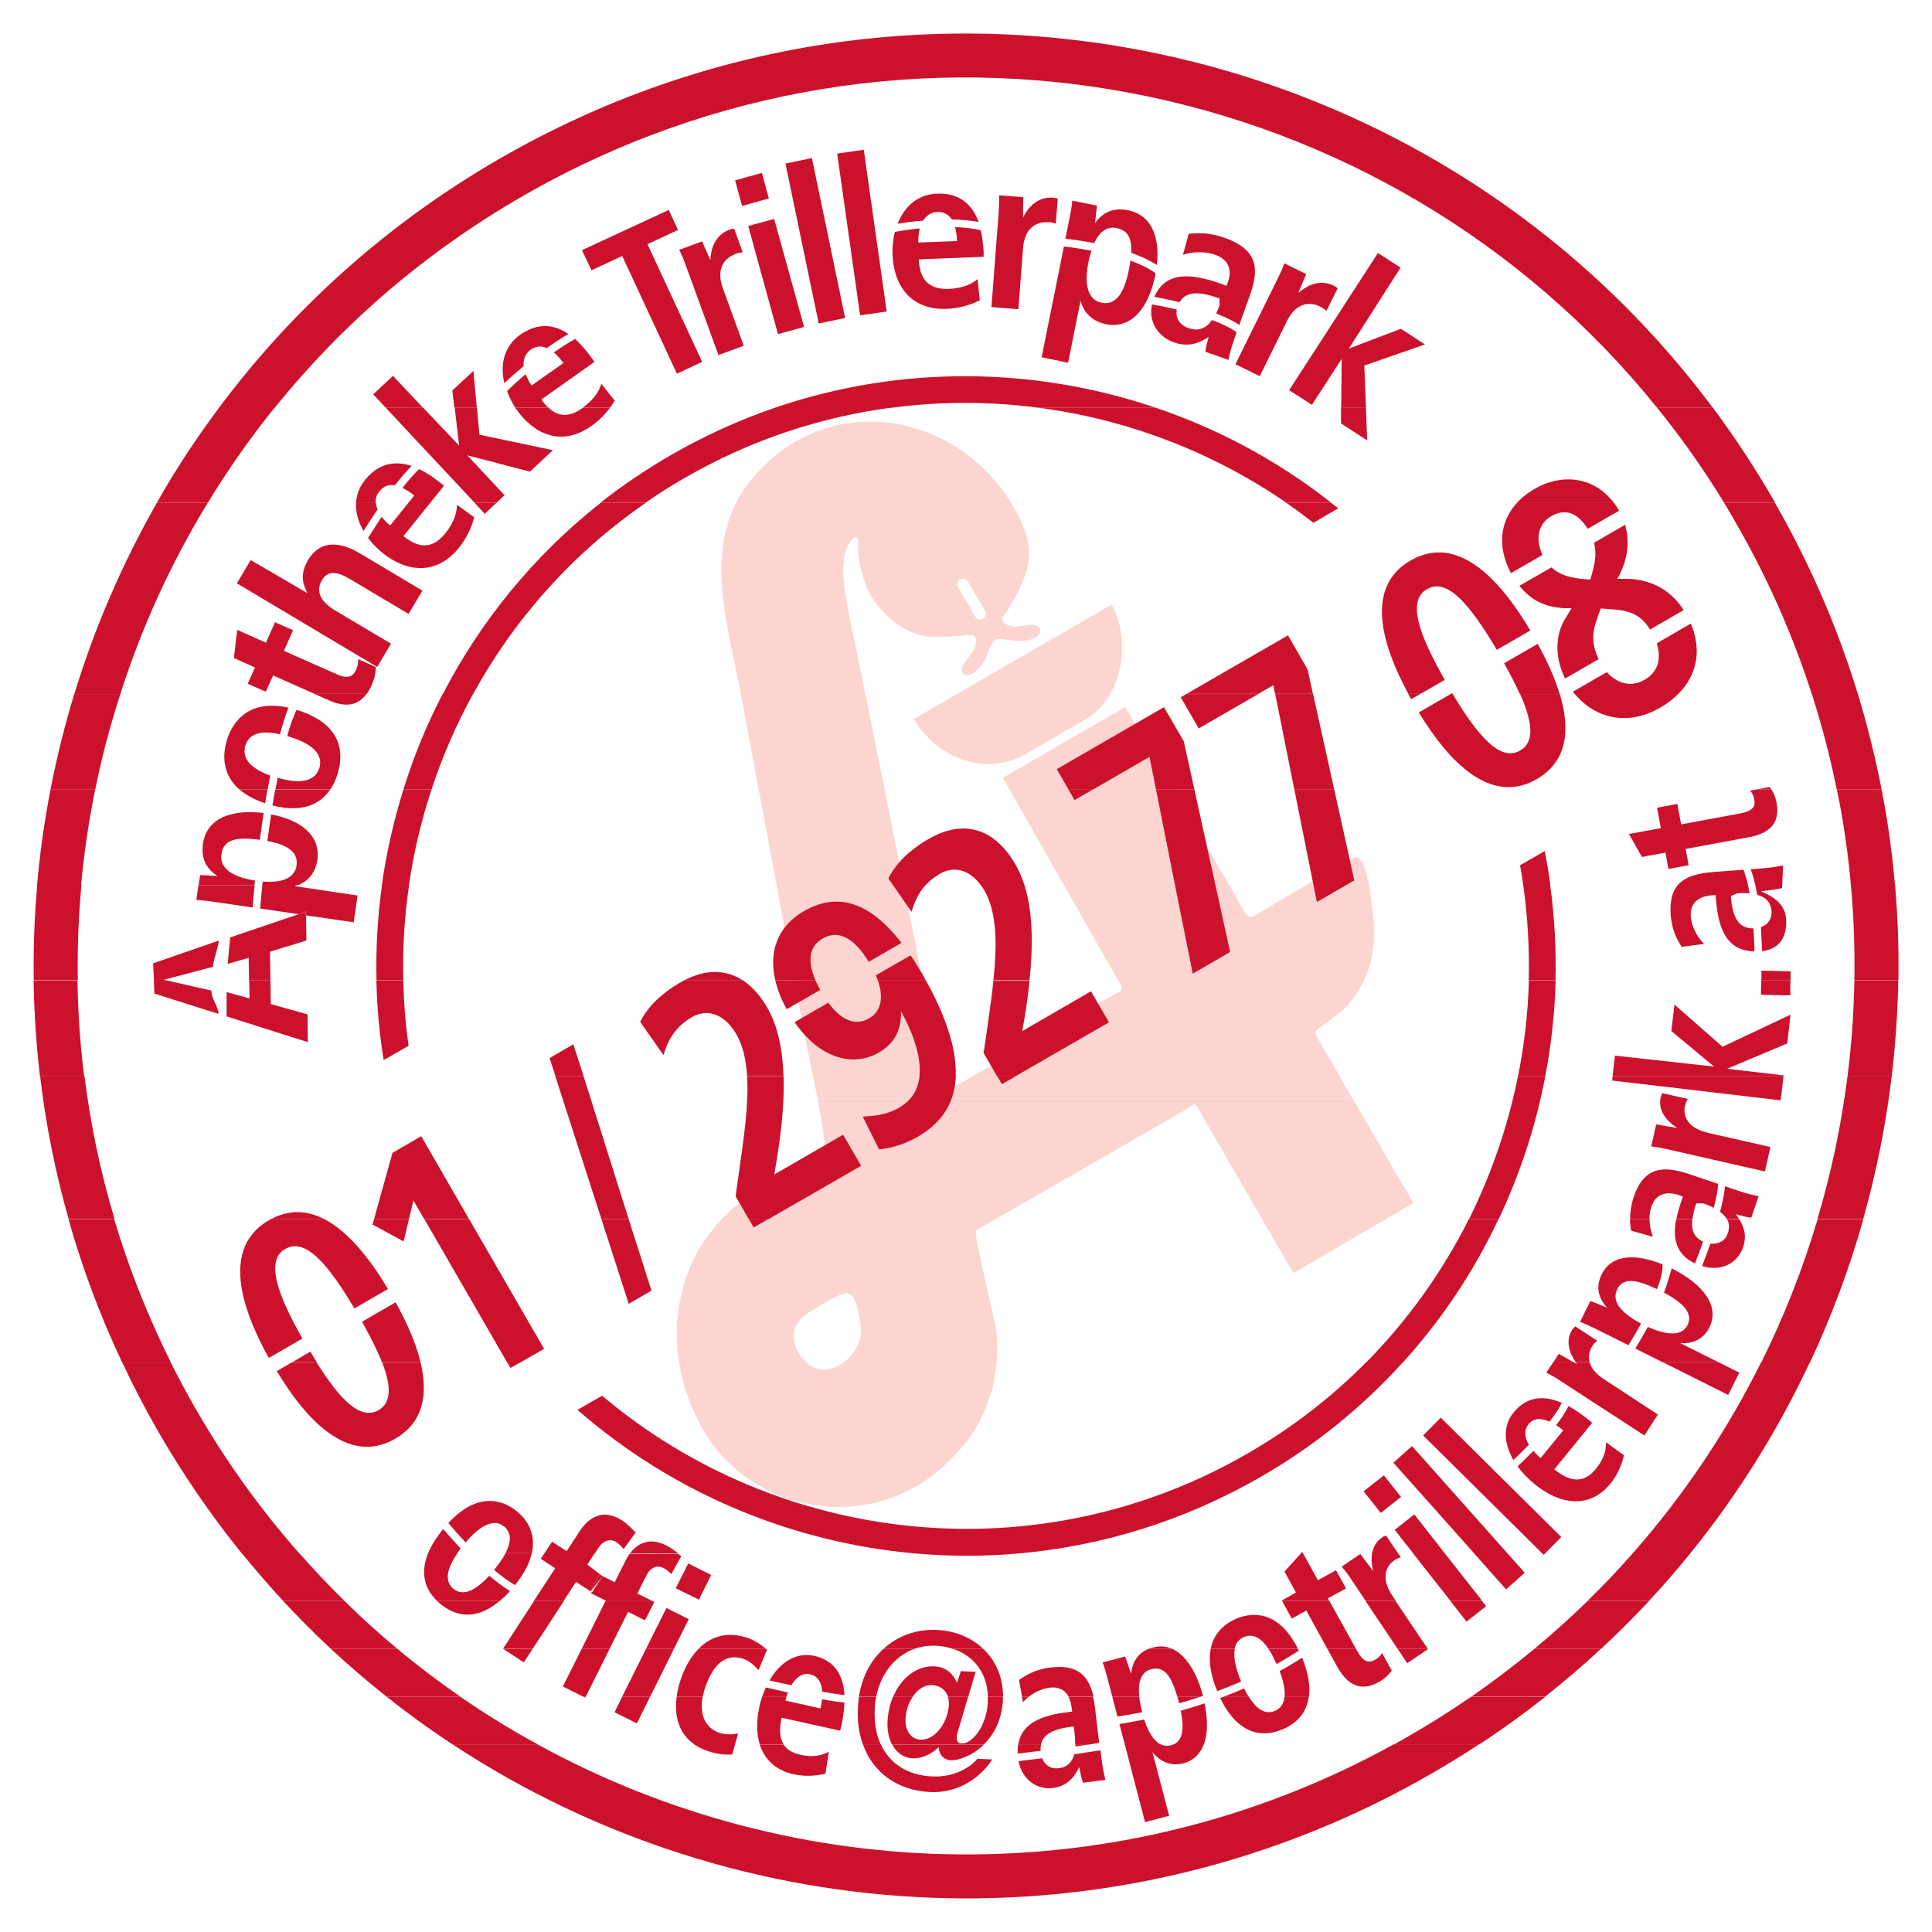 <?xml version="1.0" encoding="UTF-8"?>
<svg id="Ebene_1" xmlns="http://www.w3.org/2000/svg" version="1.1" viewBox="0 0 116.22 116.22">
  <!-- Generator: Adobe Illustrator 29.1.0, SVG Export Plug-In . SVG Version: 2.1.0 Build 142)  -->
  <defs>
    <style>
      .st0 {
        fill: none;
      }

      .st1 {
        fill: #fcd5d0;
      }

      .st1, .st2 {
        fill-rule: evenodd;
      }

      .st2 {
        fill: #cc112c;
      }
    </style>
  </defs>
  <path class="st1" d="M81.39,66.11l3.63,6.26-7.22,4.21-5.71-9.86c-.29-.5-.18-.3-.67-.02-1.55.89-10.22,5.89-12.5,7.19-.22.13-.23.1-.21.38.07.66.43,2.18.82,3.94.25,1.14.73,2.46.28,4.61.1.41-.67,2.34-.95,2.83-.77,1.36-2.24,2.89-3.73,3.75-4.41,2.55-10.23,1.1-12.83-3.39-3.18-5.51-1.52-12.35,4.43-14.98l.11-.06c.6-.34,2.85-1.49,2.8-1.94-.12-1.02-.28-2.01-.46-2.94h32.21ZM51.77,79.76c.37,1.64-2.34,4.01-3.72,1.62-.34-.59-.38-1.14-.18-1.6.2-.45.67-.77,1.18-1.07.41-.24,1.6-1.05,2.03-.88.42.17.54.92.69,1.93"/>
  <path class="st1" d="M49.18,66.11c-.25-1.32-.52-2.54-.74-3.66l-3.78-20.19c-.72-4.26-2.7-9.52.53-13.39,4.42-5.48,12.4-4.23,15.8,1.66.64,1.11,1.16,2.42.81,3.56.05.36-1.02,2.54-1.43,2.94-.26.37.19.64.7.66.48.02,1.36-.32,1.51.19.06.19-.13.62-1.14.68-.61.04-1.25-.24-1.57-.06-.32.18-.4.87-.74,1.38-.56.85-1.02.8-1.17.65-.36-.38.38-.98.6-1.4.24-.46.23-.99-.21-.94-.71.08-1.73.13-2.26.12-1.51-.02-3.04-1.32-3.73-2.52-.36-.62-.82-2.23-.73-2.94.07-.5-.16-.82-.52-.2-.8,1.13-.15,3.72.13,5.12l1.97,9.66,3.49,17.55c.09.4.46.55.75.38l8.81-5.12c1.52-.88,1.5-.41.58-2l-6.51-11.45,7.36-4.26,6.52,11.18c1.1,1.88.65,1.72,2.28.76l4.89-2.85c.77-.44,1.05,2.02,1.2,3.24.25,2.09-.08,3.87-1.38,5.46-.4.49-1.13,1.01-1.64,1.38-.49.35-.58.26-.12,1.06l1.93,3.33h-32.21ZM57.76,34.86c.16-.1.37-.04.48.14l1.01,1.74c.1.18.05.39-.11.49-.17.1-.37.03-.48-.14l-1.01-1.75c-.11-.18-.06-.39.11-.49M61.65,45.38l3.83-2.21c1.92-1.26,2.67-4.47,1.39-6.8l-11.9,6.88c1.32,2.28,4.27,3.5,6.67,2.14"/>
  <path class="st2" d="M27.22,104.93c17.17,11.31,39.94,12.72,58.95,1.73.95-.55,1.89-1.13,2.8-1.73h-5.12c-16.58,9.13-35.98,8.53-51.52,0h-5.12ZM41.76,104.93c.23.16.49.29.8.4.57.2,1.11.24,1.49.21l.17-.62h-2.46ZM45.7,104.93c.28.88.92,1.55,2.03,1.8.88.19,1.58.04,1.92-.03l.21-1.32c-.32.16-.81.38-1.71.18-.49-.11-.82-.32-1.01-.62h-1.44ZM51.91,104.93c.62,1.76,2.15,2.78,4.03,2.87,1.48.08,2.9-.66,3.75-1.96l-.89-.04c-.63.72-1.67,1.12-2.76,1.06-1.39-.07-2.51-.73-3.05-1.93h-1.07ZM53.66,104.93c.26.49.68.81,1.22.84.67.03,1.23-.32,1.59-.68.02.52.34.77.71.8.5.02,1.33-.28,2.01-.95h-5.54ZM61.25,104.93c-.03.17-.04.36-.03.56l1.38-.17c-.01-.14,0-.28.03-.39h-1.37ZM64.69,104.93s0,.09,0,.13c.3-.05.59-.09.86-.13h-.85ZM67.66,104.93l1.22,4.68,1.45-.38-1-3.82c.38.46,1,.89,1.86.66.59-.15,1.01-.55,1.23-1.15h-1.8c-.06.03-.12.05-.19.07-.23.06-.44.03-.63-.07h-2.14ZM63.68,106.37c-.46.06-.82-.18-.99-.6l-1.42.17c.23,1.16,1.14,1.73,2.05,1.62.89-.11,1.3-.65,1.6-1.26.07.34.12.67.23.94l1.35-.17c-.07-.26-.17-.72-.23-1.22l-.07-.56c-.44.07-.99.15-1.58.24-.13.48-.42.78-.94.84"/>
  <path class="st2" d="M23.25,102.06c1.29,1.02,2.61,1.98,3.97,2.87h5.12c-1.6-.87-3.15-1.83-4.66-2.87h-4.44ZM35.08,102.06l.13.06.03-.06h-.16ZM37.43,102.06l-.46.94,1.34.67.8-1.61h-1.68ZM40.71,102.06c-.17,1.17.13,2.22,1.05,2.87h2.46s.18-.66.18-.66c-.24.08-.77.09-1.12-.03-.92-.32-1.2-1.17-1.01-2.18h-1.58ZM45.85,102.06c-.07.2-.13.4-.17.62-.18.8-.18,1.59.02,2.25h1.44c-.25-.39-.27-.93-.12-1.6l3.52.78.08-.32c.11-.52.16-.97.18-1.38-.34-.02-.81-.09-1.35-.19-.02.17-.05.35-.09.55l-2.11-.47c.02-.08.04-.16.06-.25h-1.46ZM51.67,102.06c-.03.2-.05.42-.06.65-.05.83.06,1.58.3,2.23h1.07c-.27-.59-.4-1.31-.36-2.15.01-.25.04-.49.09-.72h-1.04ZM53.72,102.06c-.18.43-.3.93-.33,1.47-.03.54.07,1.02.26,1.4h5.54c.6-.59,1.08-1.47,1.14-2.67,0-.07,0-.13,0-.2h-.91c0,.12,0,.24,0,.37-.07,1.38-.93,2.48-1.57,2.45-.21,0-.31-.15-.3-.35,0-.17.09-.45.15-.64l.54-1.83h-1.22c.05.15.07.32.06.49-.04.95-.76,2.14-1.71,2.1-.57-.03-.93-.54-.9-1.24.03-.51.19-.98.44-1.35h-1.18ZM61.47,102.06l.07.34c.08-.1.2-.22.36-.34h-.43ZM64.27,102.06c.1.18.16.41.19.64l.04.26-.3.04c-1.58.19-2.74.68-2.95,1.94h1.37c.14-.65.81-.94,1.85-1.07h.13s.04.38.04.38c.03.25.04.48.04.69h.85c.21-.04.42-.06.59-.1l-.24-2.02c-.03-.27-.07-.52-.13-.75h-1.5ZM66.91,102.06l.31,1.2c.38-.06.89-.14,1.49-.26-.08-.33-.15-.64-.18-.94h-1.62ZM70.82,102.06c.04.12.08.26.11.4.43-.12.87-.25,1.32-.4h-1.43ZM73.63,102.06c-.07.03-.15.06-.23.08,1.12,2.32,2.64,2.36,3.75,1.89.74-.31,1.45-.9,1.58-1.98h-1.46c-.03.4-.2.71-.58.87-.64.27-1.17-.2-1.58-.87h-1.48ZM88.51,102.06c-1.18.81-2.4,1.59-3.67,2.32-.33.19-.65.37-.98.56h5.12c1.38-.9,2.71-1.87,3.98-2.87h-4.45ZM69.8,104.93c-.41-.22-.73-.76-.97-1.49-.6.12-1.11.21-1.49.27l.32,1.22h2.14ZM72.42,104.93c.23-.62.25-1.46.04-2.46-.49.16-.97.31-1.43.44.21,1.01.14,1.75-.41,2.02h1.8Z"/>
  <path class="st2" d="M19.91,99.19c1.08,1.01,2.2,1.96,3.34,2.87h4.44c-1.29-.89-2.56-1.85-3.78-2.87h-4ZM30.27,99.19l1.24.81.53-.81h-1.77ZM34.99,99.19l-1.13,2.26,1.22.61h.16l1.43-2.87h-1.68ZM38.86,99.19l-1.43,2.87h1.68l1.43-2.87h-1.68ZM42.02,99.19c-.45.45-.8,1.07-1.05,1.78-.13.37-.22.74-.27,1.09h1.58c.03-.19.08-.38.15-.57.49-1.41,1.24-2.06,2.32-1.69.38.14.68.44.88.67l.51-1.23s-.04-.03-.06-.05h-4.07ZM53.14,99.19c-.75.69-1.29,1.67-1.47,2.87h1.04c.27-1.37,1.12-2.45,2.29-2.87h-1.86ZM57.34,99.19c1.19.4,2.04,1.39,2.09,2.87h.91c0-1.18-.45-2.17-1.19-2.87h-1.81ZM69.09,99.19c-.74.3-.98.91-1.05,1.49-.16-.45-.28-.84-.36-1.03l-1.35.35c.09.24.22.66.34,1.15l.24.91h1.62c-.09-.84.09-1.49.73-1.65.76-.2,1.19.38,1.56,1.65h1.43s.08-.02.12-.03c-.35-1.33-.98-2.45-1.85-2.84h-1.43ZM72.83,99.19c-.13.65-.04,1.48.39,2.54.47-.17.95-.36,1.44-.57-.28-.68-.49-1.42-.38-1.96h-1.45ZM76.31,99.19c.18.27.34.59.48.91.45-.25.9-.52,1.34-.8-.02-.04-.03-.07-.05-.1h-1.77ZM79.85,99.19l.58,1.05c.71,1.28,1.54,1.48,2.52.94.39-.22.62-.47.77-.69l-.58-1.05c-.06.11-.19.28-.43.41-.38.21-.7.13-1.06-.52l-.08-.14h-1.72ZM84.08,99.19l.57.86,1.25-.84v-.02h-1.82ZM92.3,99.19c-1.21,1-2.47,1.96-3.79,2.87h4.44c1.16-.92,2.28-1.87,3.35-2.87h-4.01ZM47.31,102.06c.03-.09.05-.17.09-.25l-1.33-.3c-.08.18-.15.36-.22.55h1.46ZM54.91,102.06c.29-.44.71-.71,1.14-.69.51.02.84.29.97.69h1.23l.44-1.49-.89-.04-.23.7c-.3-.68-.8-.97-1.37-.99-1-.05-1.98.65-2.47,1.83h1.19ZM61.9,102.06c.31-.24.75-.48,1.26-.54.56-.07.92.17,1.12.54h1.5c-.29-1.27-.96-1.95-2.58-1.75-.95.11-1.5.48-1.9.75l.18,1h.43ZM75.11,102.06c-.1-.16-.19-.32-.27-.49-.41.17-.81.34-1.21.49h1.48ZM78.74,102.06c.08-.61-.02-1.38-.41-2.34-.31.2-.62.39-.93.57l-.42.23c.2.54.34,1.09.3,1.54h1.46ZM48.74,100.72c.44.1.69.46.72,1.04.59.11,1.06.18,1.34.21-.08-1.47-.84-2.14-1.81-2.36-1.09-.24-2.06.37-2.7,1.48l1.31.29c.27-.46.66-.77,1.14-.66"/>
  <path class="st2" d="M17.04,96.32c.93.99,1.88,1.95,2.87,2.87h4c-1.1-.91-2.16-1.87-3.18-2.88h-3.69ZM26.3,96.32c.07.06.14.12.2.17.82.69,2.07,1.07,3.55-.18h-3.76ZM32.12,96.32l-1.86,2.86h.02s1.77,0,1.77,0l1.87-2.87h-1.79ZM36.42,96.32l-1.43,2.87h1.68l1.11-2.23,1.02.51.56-1.1-.09-.05h-2.84ZM77.13,96.32l.58,1.05.87-.49,1.27,2.31h1.72l-1.59-2.87h-2.85ZM82.15,96.32l1.93,2.87h1.81l-1.93-2.87h-1.81ZM87.26,96.32l.96,1.23,1.18-.93-.24-.3h-1.91ZM95.49,96.32c-1.02.99-2.08,1.95-3.19,2.87h4.01c1-.93,1.96-1.89,2.88-2.87h-3.7ZM40.54,99.19l.89-1.79-1.34-.67-1.23,2.46h1.68ZM46.09,99.19c-.24-.21-.67-.5-1.08-.65-1.24-.43-2.25-.11-2.99.65h4.07ZM55,99.19c.4-.14.84-.21,1.31-.19.36.02.7.08,1.03.19h1.81c-.71-.68-1.69-1.09-2.77-1.14-1.24-.06-2.38.35-3.23,1.14h1.85ZM70.52,99.19c-.36-.16-.75-.2-1.18-.08-.09.02-.18.05-.25.08h1.43ZM74.27,99.19c.06-.33.24-.58.57-.72.59-.24,1.08.13,1.47.72h1.77c-1.09-2.2-2.6-2.28-3.7-1.82-.7.29-1.36.86-1.55,1.82h1.45Z"/>
  <path class="st2" d="M14.55,93.44c.81.99,1.64,1.95,2.49,2.87h3.69c-.94-.92-1.84-1.88-2.72-2.87h-3.46ZM25.75,93.44c-.53,1.31-.1,2.25.55,2.87h3.76c.2-.17.41-.36.62-.6-.41-.25-.83-.57-1.25-.92-.69.75-1.51,1.32-2.16.78-.61-.51-.3-1.34.24-2.13h-1.75ZM30.41,93.44c-.18.34-.43.68-.69,1,.43.36.85.68,1.26.91.57-.71.89-1.35,1.01-1.92h-1.58ZM32.75,93.44l-.22.33.87.57-1.29,1.97h1.79l.75-1.15.88.57.51-1.02.2.1-.91-.69.44-.68h-3.03ZM37.9,93.44c-.11.14-.2.3-.28.46l-.64,1.28-.73-.37-.63.97-.11.04.93.47v.03s2.83,0,2.83,0l-.93-.46.54-1.08c.23-.48.63-.65,1.02-.46.2.1.35.23.48.37l.6-1.07c-.06-.05-.12-.1-.19-.15h-2.89ZM54.95,93.44c2.13.19,4.28.2,6.43,0h-6.43ZM78.26,93.44l-.99,1.1.69,1.26-.86.48.02.03h2.85l-.09-.16,1.09-.6-.6-1.09-1.09.6-.9-1.63h-.12ZM82.54,93.44c-.07.39-.01.79.07,1.07-.26-.34-.53-.68-.78-1.03l-1.12.76c.21.24.45.57.69.94l.76,1.13h1.81l-.2-.3c-.73-1.08-.4-1.81.11-2.15.13-.09.25-.14.39-.18l-.16-.24h-1.57ZM85,93.44l2.26,2.87h1.91l-2.26-2.87h-1.91ZM88.67,93.44l1.93,2.17,1.12-1-1.04-1.17h-2.01ZM92.78,93.44l.08.09.09-.09h-.18ZM98.22,93.44c-.87.99-1.78,1.95-2.73,2.87h3.7c.87-.93,1.7-1.89,2.5-2.88h-3.46ZM36.25,94.81l-.2-.1-.51,1.02.71-.92ZM42.05,96.22l.73-1.48-1.38-.69-.75,1.49,1.4.69Z"/>
  <path class="st2" d="M7.35,81.95c.67,1.43,1.4,2.83,2.2,4.22,1.5,2.59,3.17,5.02,4.99,7.27h3.46c-2.29-2.6-4.37-5.47-6.17-8.59-.55-.95-1.07-1.92-1.56-2.89h-2.94ZM17.56,81.95l-.91.53c1.8,2.98,4.32,5.68,7.12,4.07,1.73-1,1.98-2.71,1.53-4.59h-2.31c.54,1.39.58,2.41-.22,2.87-1.1.64-2.35-.68-3.72-2.87h-1.5ZM30.51,81.95l.2.34.59-.34h-.79ZM82.18,81.95c-2.07,2.09-4.45,3.94-7.12,5.48-12.7,7.34-28.23,5.49-38.84-3.47l-1.48.85c5.7,4.98,12.81,7.95,20.21,8.63h6.42c4.96-.45,9.9-1.96,14.49-4.61,3.27-1.88,6.12-4.22,8.53-6.88h-2.21ZM93.43,81.95l-.41.62c.28.14.64.35.99.59l4.91,3.19.81-1.26-3.21-2.1c-.53-.34-.8-.7-.9-1.05h-.84s.06.09.09.12c-.07-.04-.14-.08-.22-.13h-1.23ZM100.04,81.95l3.92,1.96.67-1.34-1.24-.62h-3.35ZM105.94,81.95c-2.04,4.11-4.63,7.98-7.72,11.49h3.46c2.88-3.55,5.28-7.41,7.19-11.49h-2.93ZM27.5,93.44c.07-.1.14-.2.21-.29-.41-.44-.77-.85-1.05-1.17-.43.53-.73,1.02-.91,1.46h1.75ZM31.99,93.44c.26-1.15-.24-1.99-.9-2.53-.93-.76-2.43-1.12-4.12.71.26.31.62.72,1.04,1.16.72-.84,1.62-1.53,2.32-.95.48.4.4.99.08,1.6h1.58ZM35.79,93.44l.21-.33c.29-.44.71-.58,1.08-.34.18.12.31.27.44.41l.72-.99c-.21-.21-.48-.51-.81-.72-1.14-.75-2-.21-2.56.64l-.78,1.2-.88-.57-.46.7h3.03ZM40.79,93.44c-.2-.16-.43-.33-.7-.47-1-.5-1.71-.16-2.19.47h2.89ZM78.38,93.44l-.05-.08-.07.08h.12ZM84.1,93.44l-.72-1.07c-.07.03-.15.05-.23.11-.38.25-.55.61-.61.97h1.57ZM86.91,93.44l-1.83-2.34-1.18.93,1.11,1.41h1.91ZM90.68,93.44l-5.74-6.45-1.12,1,4.86,5.45h2.01ZM92.95,93.44l.97-.98-7.25-7.18-1.06,1.07,7.16,7.09h.18ZM95.99,88.37c-.73.9-1.56.77-2.49.02l2.28-2.8-.26-.21c-.42-.34-.8-.6-1.17-.8-.16.35-.43.75-.74,1.15.14.09.28.19.43.31l-1.36,1.67c-.16-.13-.3-.27-.44-.43-.35.36-.69.69-.95.93.27.37.62.74,1.03,1.07,1.46,1.2,3.26,1.54,4.54-.01.57-.7.75-1.39.83-1.73l-1.08-.78c0,.36-.03.89-.62,1.61M91.94,85.68c.3-.36.73-.41,1.27-.16.32-.4.58-.79.74-1.13-1.33-.58-2.27-.2-2.89.57-.67.81-.6,1.87-.02,2.87.26-.25.59-.57.93-.92-.25-.43-.32-.87-.02-1.23M84.28,90.05l-1.03-1.3-1.22.96,1.03,1.3,1.22-.96Z"/>
  <path class="st2" d="M4.12,73.34c.82,2.92,1.9,5.8,3.23,8.62h2.93c-1.4-2.81-2.54-5.69-3.41-8.62h-2.76ZM16.29,73.34s-.08.04-.12.07c-2.82,1.63-1.7,5.21,0,8.28l2.02-1.17c-1.49-2.64-2.25-4.69-1.03-5.39,1.23-.71,2.61.97,4.16,3.58l2.02-1.17c-1.06-1.77-2.37-3.45-3.84-4.21h-3.21ZM22.5,73.34l-.09.32,1.87,1.02.32-1.34h-2.1ZM25.53,73.34l4.98,8.62h.79l1.43-.82-4.5-7.79h-2.7ZM36.18,73.34l1.64,5.09,1.37-.79-1.37-4.3h-1.64ZM45.05,73.34l.29.5.87-.5h-1.16ZM88.36,73.34c-1.58,3.14-3.65,6.06-6.18,8.62h2.21c2.36-2.6,4.29-5.51,5.75-8.62h-1.78ZM98.05,73.34c0,.26.04.49.07.69l1.32.37c-.11-.24-.21-.62-.21-1.06h-1.17ZM100.83,73.34c-.22,1.18,0,2.13,1.13,2.66.14-.34.31-.8.49-1.31-.55-.25-.73-.71-.65-1.34h-.97ZM103.89,73.34c.14.25.16.53.04.86-.16.46-.56.66-1.04.61-.21.6-.4,1.09-.5,1.35,1.2.37,2.15-.22,2.46-1.12.24-.7.07-1.23-.23-1.7h-.74ZM109.34,73.34c-.88,2.96-2.01,5.84-3.39,8.62h2.93c1.3-2.78,2.38-5.67,3.21-8.62h-2.75ZM19.06,81.95c-.13-.21-.26-.42-.39-.64l-1.1.64h1.5ZM25.3,81.95c-.28-1.18-.85-2.43-1.5-3.61l-2.02,1.17c.5.9.92,1.72,1.2,2.44h2.31ZM94.66,81.95c-.3-.17-.6-.34-.89-.51l-.33.51h1.23ZM95.63,81.95c-.11-.37-.02-.71.16-.98.08-.13.18-.23.29-.32l-1.32-.86c-.06.07-.12.11-.18.19-.46.72-.12,1.49.21,1.96h.84ZM103.39,81.95l-2.29-1.14v-.02c.6.05,1.33-.14,1.73-.94.6-1.2-.23-2.52-2.27-3.55-.12.39-.25.91-.46,1.46,1.15.61,1.77,1.25,1.41,1.96-.35.68-1.27.6-2.38.1-.29.52-.56.98-.76,1.3l1.66.83h3.35ZM97.27,77.57c.37-.73,1.13-.63,2.41-.02.23-.6.36-1.13.33-1.49-1.56-.64-3.04-.65-3.66.6-.43.87-.1,1.53.33,2.01-.44-.18-.82-.34-1.01-.41l-.62,1.26c.24.08.64.27,1.09.49l1.82.91c.25-.4.51-.84.76-1.3-1.09-.58-1.82-1.29-1.44-2.04"/>
  <path class="st2" d="M2.41,64.72c.34,2.89.91,5.77,1.72,8.61h2.76c-.85-2.84-1.45-5.72-1.81-8.61h-2.66ZM33.4,64.72l2.78,8.62h1.64l-2.72-8.62h-1.69ZM44.94,64.72c.11,1.69-.19,3.7-.47,5.67l-.22,1.57.8,1.39h1.16l5.59-3.22-1.08-1.87-4.14,2.39.12-.73c.29-1.76.49-3.55.44-5.19h-2.19ZM55.32,64.72c-.08.76-.43,1.45-1.23,1.91-.9.52-1.7.49-2.19.54l.98,1.97c.49-.06,1.31-.17,2.36-.78,1.55-.9,2.21-2.17,2.26-3.65h-2.18ZM59.98,64.72l.29.5.86-.5h-1.14ZM91.32,64.72c-.6,2.98-1.59,5.88-2.95,8.62h1.78c1.3-2.74,2.25-5.64,2.81-8.62h-1.64ZM97.01,64.72l-.03.28,10.14,1.19.17-1.47h-10.27ZM111.14,64.72c-.37,2.92-.97,5.8-1.81,8.61h2.75c.8-2.82,1.37-5.7,1.72-8.61h-2.66ZM19.51,73.34c-1-.52-2.08-.61-3.21,0h3.21ZM24.6,73.34l.27-1.13.65,1.13h2.7l-2.88-4.99-1.73,1-1.11,3.99h2.1ZM99.22,73.34c0-.26.04-.52.13-.78.28-.81.98-.89,1.64-.67l.25.09-.1.28c-.13.38-.23.74-.3,1.08h.97c.03-.28.11-.6.23-.95h.42c.24.08.45.17.63.27.14-.53.24-1.04.27-1.44l-1.65-.56c-1.65-.57-2.81-.49-3.43,1.34-.18.53-.22.97-.22,1.34h1.17ZM104.63,73.34c-.07-.1-.13-.2-.21-.3.33.09.65.19.93.21l.44-1.29c-.27-.05-.72-.16-1.2-.32l-.82-.28c-.05.46-.15.99-.3,1.54.18.13.32.28.41.43h.74ZM101.37,66.51c.03-.15.09-.28.16-.4l-1.53-.35c-.04.08-.07.14-.1.24-.21.9.51,1.55,1,1.85-.42-.07-.85-.13-1.27-.21l-.3,1.32c.31.04.72.11,1.14.21l5.7,1.3.33-1.47-3.74-.85c-1.27-.29-1.53-1.04-1.4-1.65"/>
  <path class="st2" d="M2.02,58.98c.03,1.91.16,3.83.38,5.75h2.66c-.24-1.91-.37-3.83-.4-5.74h-2.65ZM9.25,58.98l.04.79,3.86,1.22c-.02-.45-.44-.9-.43-1.4l-2.68-.61h-.79ZM14.99,58.98l.02,1.08-1.38-.38c0,.52,0,1,0,1.46l4.89,1.55-.02-1.67-2.21-.62-.02-1.42h-1.29ZM22.64,58.98c.04,1.6.18,3.2.44,4.79l1.5-.86c-.19-1.31-.29-2.62-.32-3.93h-1.61ZM41.15,58.98c-.08.04-.16.09-.24.13-1.43.83-2.08,1.72-2.4,2.36l1.4,2c.19-.57.48-1.57,1.72-2.29.9-.52,1.95-.2,2.65,1.01.41.7.6,1.56.66,2.53h2.19c-.05-1.56-.33-2.98-.97-4.1-.4-.69-.89-1.26-1.47-1.65h-3.54ZM46.64,58.98c.13.56.36,1.14.68,1.73l2.02-1.16c-.1-.2-.2-.38-.28-.56h-2.42ZM52.81,58.98c.35,1.02.21,1.85-.53,2.28-.88.51-1.73.04-2.45-.94l-2.03,1.17c1.57,2.27,3.58,2.68,5.06,1.83,1.11-.64,1.36-1.55,1.34-2.49.56,1.02,1.25,2.57,1.11,3.89h2.18c.07-1.74-.69-3.76-1.8-5.75h-2.89ZM59.76,58.98c-.09.91-.23,1.85-.36,2.79l-.23,1.57.8,1.39h1.14l5.6-3.23-1.08-1.87-4.14,2.4.13-.73c.13-.77.24-1.54.31-2.3h-2.17ZM91.97,58.98c-.05,1.93-.27,3.86-.65,5.74h1.64c.36-1.88.57-3.81.62-5.74h-1.61ZM105.95,58.98l-.02.86,1.77.04v-.9s-1.75,0-1.75,0ZM111.55,58.98c-.03,1.93-.17,3.85-.41,5.75h2.66c.22-1.9.36-3.82.39-5.75h-2.65ZM35.1,64.72l-.61-1.9-1.43.83.35,1.07h1.69ZM107.29,64.72v-.03l-3.39-.4,3.61-1.52.2-1.73-4.09,1.93-2.89-2.54-.19,1.59,2.57,2.14-5.96-.66-.14,1.21h10.28Z"/>
  <path class="st2" d="M2.24,53.23c-.17,1.91-.24,3.82-.21,5.74h2.65c-.03-1.92.04-3.84.22-5.74h-2.66ZM11.94,53.23l-.13.91c.25,0,.67.05,1.15.12l2.24.33c.02-.35.06-.81.12-1.35h-3.37ZM15.78,53.23c-.06.58-.1,1.06-.13,1.42l2.3.34.45-.16v.23s2.88.42,2.88.42l.23-1.61-3.75-.56v-.03c.07-.02.13-.04.2-.07h-2.19ZM22.98,53.23c-.26,1.89-.38,3.82-.33,5.74h1.61c-.05-1.92.07-3.85.35-5.74h-1.63ZM53.71,53.23l1.12,1.62c.14-.41.32-1.03.86-1.62h-1.99ZM58.99,53.23c.08.1.15.21.22.33.78,1.34.77,3.3.55,5.41h2.17c.22-2.08.21-4.1-.31-5.74h-2.63ZM70.68,53.23l1.07,5.34,2.25-1.3-.89-4.05h-2.43ZM79.01,53.23l.21,1.03,1.78-1.03h-1.99ZM91.63,53.23c.27,1.91.38,3.83.33,5.74h1.61c.05-1.91-.06-3.83-.32-5.74h-1.63ZM100.94,53.23c-.34.39-.5.96-.44,1.8.07.96.41,1.52.66,1.93l1.35-.18c-.29-.27-.74-.9-.8-1.66-.06-.85.55-1.21,1.24-1.26l.26-.02.02.3c.14,1.78.67,3.06,2.31,3.09,0-.4-.03-.88-.06-1.38-.93.01-1.27-.71-1.36-1.95l.38-.16c.28-.03.53-.02.75,0-.03-.18-.07-.35-.1-.52h-4.21ZM105.59,53.23c.04.19.08.4.12.6.51.14.82.45.86.99.03.46-.22.8-.64.95.03.55.05,1.06.07,1.45,1.2-.16,1.51-1.04,1.44-1.96-.07-.89-.76-1.32-1.5-1.64,0-.02.99-.11,1.26-.2v-.2s-1.61,0-1.61,0ZM111.34,53.23c.18,1.92.24,3.83.21,5.74h2.65c.03-1.91-.04-3.83-.2-5.74h-2.65ZM10.04,58.98l-.19-.04,2.96-.78c.03-.49.29-1.03.36-1.58l-3.96,1.37.05,1.04h.79ZM16.27,58.98l-.03-1.73,2.19-.67-.02-1.51-.46-.07-4.1,1.39c-.06.56-.11,1.08-.15,1.59l1.26-.36.02,1.36h1.28ZM44.69,58.98c-.94-.62-2.13-.74-3.54,0h3.54ZM49.06,58.98c-.49-1.14-.42-2.04.44-2.53.97-.56,1.92.03,2.76,1.41l1.97-1.14c-1.65-2.13-3.58-3.23-5.87-1.91-1.59.92-2.13,2.43-1.72,4.17h2.42ZM55.7,58.98c-.06-.11-.13-.23-.19-.34-.24-.41-.48-.81-.73-1.17l-2.09,1.2c.05.1.08.21.12.31h2.89ZM107.71,58.98v-.55s-1.75-.04-1.75-.04v.59s1.75,0,1.75,0ZM17.95,55l.46.07v-.23s-.46.16-.46.16Z"/>
  <path class="st2" d="M3.04,47.49c-.37,1.9-.64,3.82-.81,5.74h2.65c.18-1.93.46-3.85.85-5.75h-2.69ZM14.4,47.49c.38.32.88.61,1.55.83.05-.28.09-.55.14-.83h-1.69ZM16.56,47.49c-.06.32-.12.64-.17.96,1.86.48,2.9-.11,3.48-.96h-3.3ZM24.27,47.49c-.59,1.88-1.02,3.79-1.3,5.74h1.63c.29-1.95.74-3.87,1.36-5.74h-1.69ZM64.27,47.49l.37.64,1.11-.64h-1.48ZM69.54,47.49l1.14,5.74h2.43l-1.26-5.74h-2.31ZM77.86,47.49l1.15,5.74h1.99l.47-.27-1.21-5.48h-2.4ZM105.66,47.49l-.38.07c.09.1.2.27.25.53.08.42-.09.7-.83.84l-3.57.66-.23-1.23-1.22.23.23,1.23-1.92.35.78,1.38,1.42-.26.17.98,1.22-.22-.18-.98,3.77-.7c1.45-.26,1.9-.99,1.7-2.08-.07-.35-.18-.61-.31-.8h-.9ZM110.5,47.49c.39,1.91.67,3.82.84,5.74h2.65c-.16-1.92-.43-3.83-.8-5.74h-2.7ZM15.31,53.23c0-.09.02-.17.03-.26-1.22-.19-2.16-.67-2.02-1.59.13-.89.89-1.05,2.31-.86.07-.52.15-1.06.23-1.61-1.8-.23-3.42.23-3.65,1.85-.15,1.04.35,1.6.88,1.94-.46-.03-.85-.06-1.05-.06l-.09.59h3.37ZM17.97,53.23c.49-.2.99-.65,1.12-1.49.2-1.37-.82-2.37-2.78-2.75-.08.55-.16,1.08-.23,1.6,1.17.21,1.88.65,1.76,1.48-.12.79-.94,1.05-2.04.96,0,.07-.01.14-.02.2h2.19ZM55.7,53.23c.22-.24.5-.47.86-.68.81-.46,1.75-.25,2.43.68h2.63c-.14-.44-.32-.86-.54-1.24-1.08-1.86-2.83-2.9-5.24-1.51-1.43.83-2.08,1.72-2.4,2.36l.27.39h1.99ZM93.26,53.23c-.09-.68-.2-1.36-.34-2.03l-1.48.85c.07.39.14.78.19,1.18h1.63ZM105.15,53.23c-.08-.35-.17-.66-.27-.91l-1.74.13c-.99.07-1.75.27-2.2.78h4.21ZM107.21,53.23l.05-1.17c-.27.05-.65.13-1.15.17l-.8.06c.11.28.2.6.28.94h1.62Z"/>
  <path class="st2" d="M4.47,41.74c-.58,1.89-1.05,3.8-1.43,5.75h2.69c.39-1.94.9-3.86,1.51-5.74h-2.77ZM18.91,41.74l.88.39c1.05.46,1.77.29,2.26-.39h-3.15ZM26.63,41.74c-.96,1.85-1.75,3.77-2.36,5.75h1.69c.65-1.99,1.49-3.91,2.5-5.75h-1.83ZM71.38,41.74l-.35.21,1.08,1.87,3.58-2.07h-4.31ZM76.71,41.74l1.15,5.75h2.4l-1.27-5.74h-2.28ZM84.71,41.74c.06.11.11.22.18.32l.56-.32h-.74ZM87.28,41.74l-1.93,1.12c1.81,2.96,4.31,5.61,7.09,4.01,1.89-1.09,2.02-3.04,1.39-5.12h-2.39c.74,1.66.91,2.89,0,3.4-1.19.69-2.55-.89-4.05-3.4h-.11ZM94.73,41.74c1.24,1.5,3.2,1.95,5.14.83.42-.24.78-.52,1.09-.83h-6.23ZM108.99,41.74c.61,1.9,1.11,3.82,1.5,5.75h2.7c-.38-1.93-.85-3.84-1.43-5.75h-2.77ZM16.1,47.49c.05-.28.1-.56.16-.83-.95-.35-1.77-.91-1.5-1.81.26-.85,1.16-.89,2.08-.68.16-.57.32-1.1.51-1.6-2.29-.5-3.32.72-3.7,1.95-.29.94-.25,2.1.75,2.97h1.69ZM19.87,47.49c.2-.29.34-.62.44-.94.4-1.32.24-3.02-2.47-3.85-.23.48-.41,1.02-.56,1.58l.07.02c1.08.32,2.16.9,1.86,1.9-.3.97-1.46.89-2.51.59-.04.23-.09.46-.13.69h3.31ZM65.76,47.49l3.39-1.96.39,1.96h2.31l-.64-2.9-1.19-2.05-6.45,3.73.71,1.23h1.48ZM106.56,47.49c-.03-.05-.07-.1-.11-.15l-.79.15h.9Z"/>
  <path class="st2" d="M9.43,30.26c-2.08,3.65-3.74,7.5-4.96,11.49h2.77c1.28-4.01,3.04-7.87,5.25-11.49h-3.07ZM21.42,30.26c-.03.56.13,1.13.45,1.68.21-.34.5-.79.84-1.29-.05-.13-.08-.26-.1-.39h-1.19ZM24.56,30.26l-1.09,1.35c-.19-.15-.37-.33-.51-.52-.34.51-.63.97-.82,1.27.24.32.53.62.87.9,1.42,1.14,3.22,1.39,4.59-.3.61-.76.83-1.49.93-1.84l-1.04-.75c-.02.37-.08.93-.7,1.71-.79.98-1.62.9-2.52.17l1.61-2h-1.31ZM28.56,30.26l.6.65.69-.65h-1.3ZM36.12,30.26c-4.03,3.18-7.22,7.12-9.48,11.49h1.82c2.46-4.48,5.95-8.44,10.37-11.49h-2.71ZM77.39,30.26c.56.38,1.09.78,1.62,1.19l1.49-.87c-.14-.11-.27-.22-.41-.32h-2.71ZM91.24,30.26c-.99,1.1-1.2,2.6-.35,4.22l1.9-1.1c-.47-.99-.23-1.89.51-2.32.9-.52,1.62-.18,2.21.75l1.89-1.09c-.09-.16-.2-.32-.3-.46h-5.85ZM103.72,30.26c.23.37.45.74.66,1.12,1.94,3.35,3.47,6.83,4.61,10.37h2.77c-1.2-3.93-2.85-7.77-4.98-11.49h-3.07ZM22.06,41.74c.11-.15.21-.33.3-.53.2-.44.25-.81.24-1.09l-1.06-.47c.02.13,0,.36-.11.62-.19.43-.49.59-1.15.3l-3.2-1.42.55-1.24-1.09-.48-.54,1.23-1.73-.77-.2,1.69,1.27.57-.44.98,1.09.48.44-.98,2.49,1.11h3.14ZM75.69,41.74l.91-.52.1.52h2.28l-.32-1.47-1.18-2.05-6.1,3.52h4.31ZM85.45,41.74l1.46-.84c-1.52-2.68-2.3-4.75-1.07-5.46,1.24-.72,2.63,1,4.2,3.65l2.02-1.16c-1.81-3.04-4.35-5.86-7.21-4.21-2.74,1.58-1.76,5.01-.13,8.02h.74ZM87.39,41.74s-.02-.03-.03-.05l-.08.05h.11ZM93.82,41.74c-.3-1-.78-2.03-1.32-3.01l-2.02,1.17c.37.66.69,1.28.95,1.85h2.39ZM100.96,41.74c1.07-1.08,1.46-2.55.75-4.23l-2.05,1.19c.29.91.1,1.72-.73,2.19-.82.48-1.65.23-2.27-.46l-2.04,1.18s.07.09.11.14h6.23ZM96.09,37.14l.21-.54.6.05c1.17.06,1.82.35,2.36,1.22l2.02-1.17c-.86-1.35-2.15-1.86-3.42-1.88h-.57c.58-1,.79-2.13.47-3.25l-1.87,1.08c.21.84-.04,1.6-.23,2.22-.82-.06-1.7-.15-2.33-.74l-1.93,1.11c.82,1.04,1.86,1.38,3.14,1.35l-.39.64c-.57.93-.66,2.26,0,3.59l2.02-1.17c-.43-.87-.42-1.62-.06-2.52M18.51,33.74c-.52.87-.24,1.48-.02,1.94l-3.41-1.99-.83,1.4,8.44,5.03.83-1.4-3.38-2.01c-.74-.44-1.21-1.07-.78-1.8.34-.58.85-.58,1.74-.05l3.48,2.07.83-1.4-3.74-2.23c-1.17-.7-2.39-.88-3.17.43"/>
  <path class="st2" d="M13.19,24.51c-1.38,1.84-2.64,3.76-3.76,5.74h3.07c1.21-2,2.56-3.92,4.04-5.75h-3.35ZM23.19,24.51l5.37,5.74h1.3l.49-.46-2.24-2.4,3.77.98,1.38-1.29-4.42-.93-.15-1.64h-1.34l.27,2.3-2.18-2.3h-2.24ZM30.98,24.51s.07.1.11.15c1.05,1.49,2.72,2.22,4.49.96.53-.37.89-.79,1.13-1.11h-1.62s-.03.02-.05.04c-.83.59-1.49.51-2.06-.04h-1.99ZM46.67,24.51c-2.15.73-4.27,1.69-6.32,2.87-1.5.87-2.92,1.83-4.24,2.87h2.71c.75-.52,1.53-1.02,2.33-1.48,4.01-2.32,8.3-3.72,12.63-4.27h-7.12ZM62.34,24.51c5.37.68,10.55,2.64,15.05,5.74h2.7c-3.21-2.53-6.81-4.46-10.62-5.74h-7.13ZM80.67,24.51v.96s1.57,1.02,1.57,1.02l-.07-1.98h-1.5ZM99.67,24.51c1.46,1.8,2.81,3.71,4.05,5.74h3.07c-.04-.07-.08-.14-.12-.21-1.12-1.93-2.34-3.78-3.64-5.53h-3.35ZM22.6,30.26c-.02-.25.04-.49.23-.71.24-.3.55-.42.92-.35.34-.43.68-.84,1.01-1.17-1.23-.41-2.14.03-2.79.83-.35.43-.53.91-.55,1.4h1.19ZM25.87,30.26l.84-1.04-.24-.19c-.45-.37-.87-.62-1.26-.81-.32.3-.66.7-1,1.13.22.11.46.25.71.46l-.37.46h1.31ZM97.09,30.26c-1.25-1.67-3.23-1.75-4.76-.86-.43.24-.79.54-1.09.86h5.85Z"/>
  <path class="st2" d="M16.54,24.51c4.01-4.97,8.98-9.29,14.83-12.67,23.11-13.36,52.05-7.48,68.3,12.67h3.35C86.25,2.03,54.93-4.82,30.05,9.55c-6.79,3.92-12.45,9.05-16.86,14.96h3.35ZM25.43,24.51l-1.79-1.9-1.19,1.11.74.79h2.24ZM28.68,24.51l-.2-2.2-1.27,1.18.12,1.02h1.34ZM32.97,24.51c-.14-.13-.27-.29-.4-.48l3.19-2.26-.18-.25c-.34-.48-.67-.84-.99-1.13-.44.25-.87.53-1.27.81.19.16.38.37.57.64l-1.91,1.35c-.15-.21-.27-.45-.36-.68-.46.39-.85.75-1.12,1.02.12.32.28.65.48.97h1.99ZM36.71,24.51c.12-.16.2-.3.27-.41l-.81-1.01c-.11.35-.32.85-1.09,1.41h1.62ZM53.79,24.51c2.86-.37,5.73-.36,8.55,0h7.13c-7.26-2.45-15.28-2.56-22.8,0h7.12ZM82.17,24.51l-.1-2.52,3.65-1.27-1.45-.94-3.13,1.19,3.11-4.87-1.36-.88-5.34,8.25,1.37.88,1.79-2.76-.03,2.93h1.5ZM79.41,18.44c.15.08.27.16.38.26l.68-1.36c-.08-.05-.14-.11-.23-.15-.91-.45-1.72.06-2.14.44.16-.38.31-.77.48-1.14l-1.32-.65c-.09.29-.26.64-.45,1.02l-2.49,5.05,1.46.72,1.64-3.32c.56-1.13,1.39-1.17,1.99-.87M73.36,17.96v.41c-.06.18-.13.34-.2.49.52.2,1.01.43,1.39.69l.65-1.82c.56-1.59.45-2.71-1.52-3.42-.97-.35-1.67-.29-2.17-.25l-.35,1.27c.38-.14,1.19-.27,1.95,0,.88.32.98,1,.76,1.63l-.09.23-.3-.11c-1.87-.67-3.38-.75-4.04.78.22.04.8.14,1.52.32.39-.69,1.21-.65,2.4-.23M72.91,19.25c-.36.51-.82.7-1.44.48-.52-.19-.77-.62-.68-1.11-.79-.19-1.39-.29-1.49-.31-.24,1.06.39,1.95,1.3,2.28.91.32,1.55.05,2.11-.33-.08.32-.18.63-.2.9l1.39.49c.05-.26.15-.7.31-1.15l.18-.51c-.39-.28-.91-.53-1.48-.74M67.19,13.73c.68.14.9.62.86,1.48.57.2,1.1.44,1.54.73.18-1.6-.26-2.99-1.73-3.29-1.03-.21-1.62.26-1.99.77.05-.45.1-.85.12-1.05l-1.49-.3c-.01.25-.08.67-.18,1.14l-.23,1.15c.36.04.99.12,1.73.26.3-.64.74-1.03,1.37-.9M69.52,16.44c-.4-.3-.94-.55-1.52-.76-.02.18-.05.38-.1.59-.27,1.32-.75,2.12-1.64,1.94-.87-.18-1.04-1.18-.78-2.47.05-.24.11-.46.18-.66-.72-.13-1.33-.22-1.66-.25l-1.34,6.66,1.59.33.75-3.73c.15.57.57,1.21,1.52,1.41,1.43.29,2.54-.8,2.98-2.96v-.09ZM63.06,13.36c.18.01.32.05.45.1l.12-1.51c-.09-.02-.16-.05-.27-.06-1.01-.08-1.58.69-1.82,1.2.01-.41,0-.83.02-1.23l-1.46-.11c.01.3,0,.69-.03,1.11l-.43,5.61,1.62.13.28-3.68c.1-1.26.86-1.6,1.53-1.55M57.45,13.67c.07.23.11.51.12.83l-2.33.09c-.01-.29.02-.58.09-.85-.84.08-1.43.2-1.5.21-.11.42-.15.88-.14,1.37.07,1.82,1.07,3.34,3.25,3.26.97-.04,1.66-.35,2-.51l-.13-1.28c-.29.23-.76.55-1.75.59-1.26.04-1.74-.63-1.79-1.78l3.9-.15v-.31c-.03-.49-.09-.92-.17-1.29-.49-.11-1.02-.17-1.56-.19M50.36,9.24l1.38,9.73,1.6-.23-1.38-9.73-1.6.23ZM47.25,9.84l2,9.62,1.59-.33-2-9.62-1.59.33ZM45.01,13.6l1.79,6.5,1.57-.43-1.8-6.5-1.57.43ZM44.22,15.28c.16-.06.31-.08.46-.1l-.52-1.43c-.09.02-.17.02-.27.06-.94.35-1.15,1.28-1.15,1.84-.17-.37-.35-.75-.5-1.13l-1.38.51c.14.27.29.63.43,1.03l1.93,5.3,1.52-.56-1.26-3.47c-.43-1.18.12-1.82.75-2.04M40.79,13.84l-.56-1.21-5.22,2.42.57,1.21,1.85-.86,3.29,7.08,1.52-.71-3.29-7.08,1.84-.86ZM31.92,21.04c.31-.22.64-.25.97-.1.41-.3.85-.58,1.3-.85-1.07-.73-2.07-.54-2.9.05-.95.68-1.23,1.77-.95,2.91.3-.29.7-.64,1.16-1.03-.03-.38.08-.74.42-.98M56.38,12.75c.38-.01.67.14.88.45.54.01,1.09.06,1.61.15-.48-1.32-1.45-1.75-2.52-1.7-1.13.04-1.94.76-2.35,1.81.31-.05.86-.14,1.54-.19.18-.3.46-.5.84-.52M45.84,10.4l-1.62.45.42,1.54,1.61-.45-.42-1.54Z"/>
  <rect class="st0" x="2.02" y="2.02" width="112.18" height="112.18"/>
</svg>